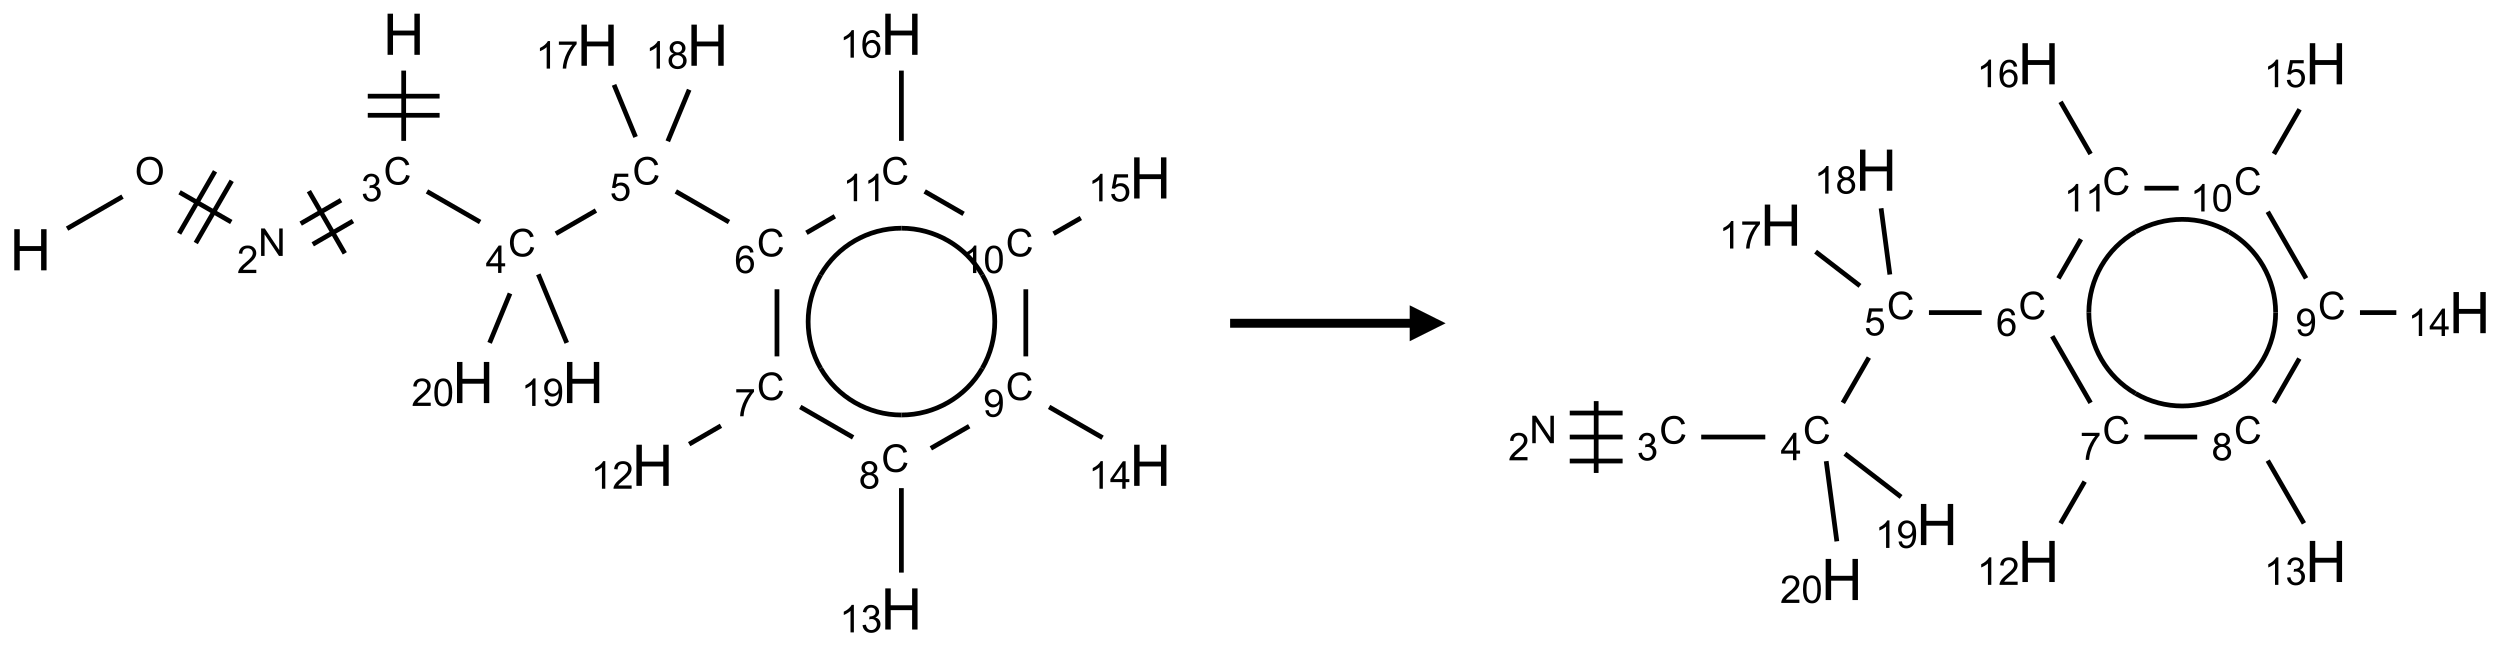 <?xml version="1.0" encoding="UTF-8"?>
<svg xmlns="http://www.w3.org/2000/svg" xmlns:xlink="http://www.w3.org/1999/xlink" width="696" height="180" viewBox="0 0 696 180">
<defs>
<g>
<g id="glyph-0-0">
<path d="M 2 0 L 2 -10 L 10 -10 L 10 0 Z M 2.25 -0.25 L 9.75 -0.25 L 9.75 -9.75 L 2.25 -9.75 Z M 2.25 -0.25 "/>
</g>
<g id="glyph-0-1">
<path d="M 1.281 0 L 1.281 -11.453 L 2.797 -11.453 L 2.797 -6.75 L 8.75 -6.75 L 8.75 -11.453 L 10.266 -11.453 L 10.266 0 L 8.75 0 L 8.75 -5.398 L 2.797 -5.398 L 2.797 0 Z M 1.281 0 "/>
</g>
<g id="glyph-1-0">
<path d="M 1.332 0 L 1.332 -6.668 L 6.668 -6.668 L 6.668 0 Z M 1.5 -0.168 L 6.5 -0.168 L 6.5 -6.5 L 1.5 -6.5 Z M 1.5 -0.168 "/>
</g>
<g id="glyph-1-1">
<path d="M 0.516 -3.719 C 0.516 -4.984 0.855 -5.977 1.535 -6.695 C 2.215 -7.414 3.094 -7.77 4.172 -7.77 C 4.875 -7.77 5.512 -7.602 6.078 -7.266 C 6.645 -6.93 7.074 -6.461 7.371 -5.855 C 7.668 -5.254 7.816 -4.57 7.816 -3.809 C 7.816 -3.035 7.66 -2.34 7.348 -1.73 C 7.035 -1.117 6.594 -0.656 6.02 -0.34 C 5.449 -0.027 4.828 0.129 4.168 0.129 C 3.449 0.129 2.805 -0.043 2.238 -0.391 C 1.672 -0.738 1.246 -1.211 0.953 -1.812 C 0.66 -2.414 0.516 -3.047 0.516 -3.719 Z M 1.559 -3.703 C 1.559 -2.781 1.805 -2.059 2.301 -1.527 C 2.793 -1 3.414 -0.734 4.16 -0.734 C 4.922 -0.734 5.547 -1 6.039 -1.535 C 6.531 -2.07 6.777 -2.828 6.777 -3.812 C 6.777 -4.434 6.672 -4.977 6.461 -5.441 C 6.25 -5.902 5.945 -6.262 5.539 -6.52 C 5.133 -6.773 4.68 -6.902 4.176 -6.902 C 3.461 -6.902 2.848 -6.656 2.332 -6.164 C 1.816 -5.672 1.559 -4.852 1.559 -3.703 Z M 1.559 -3.703 "/>
</g>
<g id="glyph-1-2">
<path d="M 0.812 0 L 0.812 -7.637 L 1.848 -7.637 L 5.859 -1.641 L 5.859 -7.637 L 6.828 -7.637 L 6.828 0 L 5.793 0 L 1.781 -6 L 1.781 0 Z M 0.812 0 "/>
</g>
<g id="glyph-1-3">
<path d="M 5.371 -0.902 L 5.371 0 L 0.324 0 C 0.316 -0.227 0.352 -0.441 0.434 -0.652 C 0.562 -0.996 0.766 -1.332 1.051 -1.668 C 1.332 -2 1.742 -2.387 2.277 -2.824 C 3.105 -3.504 3.668 -4.043 3.957 -4.441 C 4.25 -4.84 4.395 -5.215 4.395 -5.566 C 4.395 -5.938 4.262 -6.254 3.996 -6.508 C 3.73 -6.762 3.387 -6.891 2.957 -6.891 C 2.508 -6.891 2.145 -6.754 1.875 -6.484 C 1.605 -6.215 1.469 -5.84 1.465 -5.359 L 0.5 -5.457 C 0.566 -6.176 0.812 -6.727 1.246 -7.102 C 1.676 -7.477 2.254 -7.668 2.98 -7.668 C 3.711 -7.668 4.293 -7.465 4.719 -7.059 C 5.145 -6.652 5.359 -6.148 5.359 -5.547 C 5.359 -5.242 5.297 -4.941 5.172 -4.645 C 5.047 -4.352 4.84 -4.039 4.551 -3.715 C 4.262 -3.387 3.777 -2.938 3.105 -2.371 C 2.543 -1.898 2.18 -1.578 2.02 -1.41 C 1.859 -1.242 1.73 -1.07 1.625 -0.902 Z M 5.371 -0.902 "/>
</g>
<g id="glyph-1-4">
<path d="M 6.27 -2.676 L 7.281 -2.422 C 7.07 -1.594 6.688 -0.961 6.137 -0.523 C 5.586 -0.086 4.914 0.129 4.121 0.129 C 3.297 0.129 2.629 -0.039 2.113 -0.371 C 1.598 -0.707 1.203 -1.191 0.934 -1.828 C 0.664 -2.465 0.531 -3.145 0.531 -3.875 C 0.531 -4.672 0.684 -5.363 0.988 -5.957 C 1.293 -6.547 1.723 -6.996 2.285 -7.305 C 2.844 -7.613 3.461 -7.766 4.137 -7.766 C 4.898 -7.766 5.543 -7.57 6.062 -7.184 C 6.582 -6.793 6.945 -6.246 7.152 -5.543 L 6.156 -5.309 C 5.98 -5.863 5.723 -6.266 5.387 -6.52 C 5.051 -6.773 4.625 -6.902 4.113 -6.902 C 3.527 -6.902 3.039 -6.762 2.645 -6.48 C 2.25 -6.199 1.973 -5.82 1.812 -5.348 C 1.652 -4.871 1.574 -4.383 1.574 -3.879 C 1.574 -3.23 1.668 -2.664 1.855 -2.18 C 2.047 -1.695 2.34 -1.332 2.738 -1.094 C 3.137 -0.855 3.57 -0.734 4.035 -0.734 C 4.602 -0.734 5.082 -0.898 5.473 -1.223 C 5.867 -1.551 6.133 -2.035 6.27 -2.676 Z M 6.27 -2.676 "/>
</g>
<g id="glyph-1-5">
<path d="M 0.449 -2.016 L 1.387 -2.141 C 1.492 -1.609 1.676 -1.227 1.934 -0.992 C 2.191 -0.758 2.508 -0.641 2.879 -0.641 C 3.32 -0.641 3.695 -0.793 3.996 -1.098 C 4.301 -1.402 4.453 -1.781 4.453 -2.234 C 4.453 -2.664 4.312 -3.02 4.031 -3.301 C 3.75 -3.578 3.391 -3.719 2.957 -3.719 C 2.781 -3.719 2.562 -3.684 2.297 -3.613 L 2.402 -4.438 C 2.465 -4.43 2.516 -4.426 2.551 -4.426 C 2.949 -4.426 3.312 -4.531 3.629 -4.738 C 3.949 -4.949 4.109 -5.27 4.109 -5.703 C 4.109 -6.047 3.992 -6.332 3.762 -6.559 C 3.527 -6.785 3.227 -6.895 2.859 -6.895 C 2.496 -6.895 2.191 -6.781 1.949 -6.551 C 1.707 -6.324 1.547 -5.98 1.48 -5.52 L 0.543 -5.688 C 0.656 -6.316 0.918 -6.805 1.324 -7.148 C 1.73 -7.492 2.234 -7.668 2.84 -7.668 C 3.254 -7.668 3.641 -7.578 3.988 -7.398 C 4.34 -7.219 4.609 -6.977 4.793 -6.668 C 4.98 -6.359 5.074 -6.031 5.074 -5.684 C 5.074 -5.352 4.984 -5.051 4.809 -4.781 C 4.629 -4.512 4.367 -4.297 4.02 -4.137 C 4.473 -4.031 4.824 -3.816 5.074 -3.488 C 5.324 -3.16 5.449 -2.75 5.449 -2.254 C 5.449 -1.59 5.203 -1.023 4.719 -0.559 C 4.234 -0.098 3.617 0.137 2.875 0.137 C 2.203 0.137 1.648 -0.062 1.207 -0.465 C 0.762 -0.863 0.512 -1.379 0.449 -2.016 Z M 0.449 -2.016 "/>
</g>
<g id="glyph-1-6">
<path d="M 3.449 0 L 3.449 -1.828 L 0.137 -1.828 L 0.137 -2.688 L 3.621 -7.637 L 4.387 -7.637 L 4.387 -2.688 L 5.418 -2.688 L 5.418 -1.828 L 4.387 -1.828 L 4.387 0 Z M 3.449 -2.688 L 3.449 -6.129 L 1.059 -2.688 Z M 3.449 -2.688 "/>
</g>
<g id="glyph-1-7">
<path d="M 0.441 -2 L 1.426 -2.082 C 1.5 -1.605 1.668 -1.242 1.934 -1.004 C 2.199 -0.762 2.52 -0.641 2.895 -0.641 C 3.348 -0.641 3.73 -0.812 4.043 -1.152 C 4.355 -1.492 4.512 -1.941 4.512 -2.504 C 4.512 -3.039 4.359 -3.461 4.059 -3.77 C 3.758 -4.078 3.367 -4.234 2.879 -4.234 C 2.578 -4.234 2.305 -4.164 2.062 -4.027 C 1.82 -3.891 1.629 -3.715 1.488 -3.496 L 0.609 -3.609 L 1.348 -7.531 L 5.145 -7.531 L 5.145 -6.637 L 2.098 -6.637 L 1.688 -4.582 C 2.145 -4.902 2.625 -5.062 3.129 -5.062 C 3.797 -5.062 4.359 -4.832 4.816 -4.371 C 5.277 -3.91 5.504 -3.312 5.504 -2.59 C 5.504 -1.898 5.305 -1.301 4.902 -0.797 C 4.41 -0.18 3.742 0.129 2.895 0.129 C 2.199 0.129 1.633 -0.062 1.195 -0.453 C 0.758 -0.844 0.504 -1.359 0.441 -2 Z M 0.441 -2 "/>
</g>
<g id="glyph-1-8">
<path d="M 5.309 -5.766 L 4.375 -5.691 C 4.293 -6.059 4.172 -6.328 4.02 -6.496 C 3.766 -6.762 3.453 -6.895 3.082 -6.895 C 2.785 -6.895 2.523 -6.812 2.297 -6.645 C 2 -6.43 1.77 -6.117 1.598 -5.703 C 1.43 -5.289 1.34 -4.703 1.332 -3.938 C 1.559 -4.281 1.836 -4.535 2.16 -4.703 C 2.488 -4.871 2.828 -4.953 3.188 -4.953 C 3.812 -4.953 4.344 -4.723 4.785 -4.262 C 5.223 -3.801 5.441 -3.207 5.441 -2.48 C 5.441 -2 5.34 -1.555 5.133 -1.145 C 4.926 -0.73 4.641 -0.418 4.281 -0.199 C 3.922 0.02 3.512 0.129 3.051 0.129 C 2.27 0.129 1.633 -0.156 1.141 -0.73 C 0.648 -1.305 0.402 -2.254 0.402 -3.574 C 0.402 -5.051 0.672 -6.121 1.219 -6.793 C 1.695 -7.375 2.336 -7.668 3.141 -7.668 C 3.742 -7.668 4.234 -7.5 4.617 -7.16 C 5 -6.824 5.23 -6.359 5.309 -5.766 Z M 1.48 -2.473 C 1.48 -2.152 1.547 -1.844 1.684 -1.547 C 1.82 -1.25 2.016 -1.027 2.262 -0.871 C 2.508 -0.719 2.766 -0.641 3.035 -0.641 C 3.434 -0.641 3.773 -0.801 4.059 -1.121 C 4.344 -1.441 4.484 -1.875 4.484 -2.422 C 4.484 -2.949 4.344 -3.367 4.062 -3.668 C 3.781 -3.973 3.426 -4.125 3 -4.125 C 2.578 -4.125 2.219 -3.973 1.922 -3.668 C 1.625 -3.363 1.48 -2.969 1.48 -2.473 Z M 1.48 -2.473 "/>
</g>
<g id="glyph-1-9">
<path d="M 0.504 -6.637 L 0.504 -7.535 L 5.449 -7.535 L 5.449 -6.809 C 4.961 -6.289 4.48 -5.602 4.004 -4.746 C 3.527 -3.887 3.156 -3.004 2.895 -2.098 C 2.707 -1.461 2.59 -0.762 2.535 0 L 1.574 0 C 1.582 -0.602 1.703 -1.328 1.926 -2.176 C 2.152 -3.027 2.477 -3.848 2.898 -4.637 C 3.32 -5.426 3.77 -6.094 4.246 -6.637 Z M 0.504 -6.637 "/>
</g>
<g id="glyph-1-10">
<path d="M 3.973 0 L 3.035 0 L 3.035 -5.973 C 2.809 -5.758 2.516 -5.543 2.148 -5.328 C 1.781 -5.113 1.453 -4.953 1.16 -4.844 L 1.16 -5.75 C 1.684 -5.996 2.145 -6.297 2.535 -6.645 C 2.93 -6.996 3.207 -7.336 3.371 -7.668 L 3.973 -7.668 Z M 3.973 0 "/>
</g>
<g id="glyph-1-11">
<path d="M 1.887 -4.141 C 1.496 -4.281 1.207 -4.484 1.02 -4.75 C 0.832 -5.016 0.738 -5.328 0.738 -5.699 C 0.738 -6.254 0.938 -6.719 1.34 -7.098 C 1.738 -7.477 2.27 -7.668 2.934 -7.668 C 3.598 -7.668 4.137 -7.473 4.543 -7.086 C 4.949 -6.699 5.152 -6.227 5.152 -5.672 C 5.152 -5.316 5.059 -5.008 4.871 -4.746 C 4.688 -4.484 4.406 -4.281 4.027 -4.141 C 4.496 -3.988 4.852 -3.742 5.098 -3.402 C 5.34 -3.062 5.465 -2.656 5.465 -2.184 C 5.465 -1.531 5.234 -0.98 4.77 -0.535 C 4.309 -0.09 3.703 0.129 2.949 0.129 C 2.195 0.129 1.586 -0.094 1.125 -0.539 C 0.664 -0.984 0.434 -1.543 0.434 -2.207 C 0.434 -2.703 0.559 -3.121 0.809 -3.457 C 1.062 -3.793 1.422 -4.02 1.887 -4.141 Z M 1.699 -5.73 C 1.699 -5.367 1.812 -5.074 2.047 -4.844 C 2.281 -4.613 2.582 -4.5 2.953 -4.5 C 3.312 -4.5 3.609 -4.613 3.84 -4.84 C 4.07 -5.066 4.188 -5.348 4.188 -5.676 C 4.188 -6.02 4.07 -6.309 3.832 -6.543 C 3.594 -6.777 3.297 -6.895 2.941 -6.895 C 2.586 -6.895 2.289 -6.781 2.051 -6.551 C 1.816 -6.324 1.699 -6.047 1.699 -5.73 Z M 1.395 -2.203 C 1.395 -1.938 1.461 -1.676 1.586 -1.426 C 1.711 -1.176 1.902 -0.984 2.152 -0.848 C 2.402 -0.711 2.672 -0.641 2.957 -0.641 C 3.406 -0.641 3.777 -0.785 4.066 -1.074 C 4.359 -1.363 4.504 -1.727 4.504 -2.172 C 4.504 -2.625 4.355 -2.996 4.055 -3.293 C 3.754 -3.586 3.379 -3.734 2.926 -3.734 C 2.484 -3.734 2.121 -3.59 1.832 -3.297 C 1.543 -3.004 1.395 -2.641 1.395 -2.203 Z M 1.395 -2.203 "/>
</g>
<g id="glyph-1-12">
<path d="M 0.582 -1.766 L 1.484 -1.848 C 1.562 -1.426 1.707 -1.117 1.922 -0.926 C 2.137 -0.734 2.414 -0.641 2.75 -0.641 C 3.039 -0.641 3.289 -0.707 3.508 -0.84 C 3.727 -0.973 3.902 -1.148 4.043 -1.367 C 4.18 -1.586 4.297 -1.887 4.391 -2.262 C 4.484 -2.637 4.531 -3.016 4.531 -3.406 C 4.531 -3.449 4.531 -3.512 4.527 -3.594 C 4.34 -3.297 4.082 -3.055 3.758 -2.867 C 3.434 -2.68 3.082 -2.59 2.703 -2.59 C 2.07 -2.59 1.535 -2.816 1.098 -3.277 C 0.66 -3.734 0.441 -4.34 0.441 -5.09 C 0.441 -5.863 0.672 -6.484 1.129 -6.957 C 1.586 -7.43 2.156 -7.668 2.844 -7.668 C 3.34 -7.668 3.793 -7.531 4.207 -7.266 C 4.617 -7 4.93 -6.617 5.145 -6.121 C 5.355 -5.629 5.465 -4.91 5.465 -3.973 C 5.465 -2.996 5.359 -2.223 5.145 -1.645 C 4.934 -1.066 4.617 -0.625 4.199 -0.324 C 3.781 -0.02 3.293 0.129 2.73 0.129 C 2.133 0.129 1.645 -0.035 1.266 -0.367 C 0.887 -0.699 0.66 -1.164 0.582 -1.766 Z M 4.422 -5.137 C 4.422 -5.676 4.277 -6.102 3.992 -6.418 C 3.707 -6.734 3.359 -6.891 2.957 -6.891 C 2.543 -6.891 2.18 -6.719 1.871 -6.379 C 1.562 -6.039 1.406 -5.598 1.406 -5.059 C 1.406 -4.57 1.555 -4.176 1.848 -3.871 C 2.141 -3.566 2.5 -3.418 2.934 -3.418 C 3.367 -3.418 3.723 -3.57 4.004 -3.871 C 4.281 -4.176 4.422 -4.598 4.422 -5.137 Z M 4.422 -5.137 "/>
</g>
<g id="glyph-1-13">
<path d="M 0.441 -3.766 C 0.441 -4.668 0.535 -5.395 0.723 -5.945 C 0.906 -6.496 1.184 -6.922 1.551 -7.219 C 1.918 -7.516 2.375 -7.668 2.934 -7.668 C 3.344 -7.668 3.703 -7.586 4.012 -7.418 C 4.32 -7.254 4.574 -7.016 4.777 -6.707 C 4.977 -6.395 5.137 -6.016 5.25 -5.57 C 5.363 -5.125 5.422 -4.523 5.422 -3.766 C 5.422 -2.871 5.328 -2.148 5.145 -1.598 C 4.961 -1.047 4.688 -0.621 4.32 -0.32 C 3.953 -0.02 3.492 0.129 2.934 0.129 C 2.195 0.129 1.617 -0.133 1.199 -0.66 C 0.695 -1.297 0.441 -2.332 0.441 -3.766 Z M 1.406 -3.766 C 1.406 -2.512 1.555 -1.68 1.848 -1.262 C 2.141 -0.848 2.5 -0.641 2.934 -0.641 C 3.363 -0.641 3.727 -0.848 4.02 -1.266 C 4.312 -1.684 4.457 -2.516 4.457 -3.766 C 4.457 -5.023 4.312 -5.859 4.02 -6.27 C 3.727 -6.684 3.359 -6.891 2.922 -6.891 C 2.492 -6.891 2.148 -6.707 1.891 -6.344 C 1.566 -5.879 1.406 -5.02 1.406 -3.766 Z M 1.406 -3.766 "/>
</g>
</g>
</defs>
<path fill="none" stroke-width="0.033" stroke-linecap="butt" stroke-linejoin="miter" stroke="rgb(0%, 0%, 0%)" stroke-opacity="1" stroke-miterlimit="10" d="M 0.255 1.353 L 0.641 1.13 " transform="matrix(40, 0, 0, 40, 8.467, 9.535)"/>
<path fill="none" stroke-width="0.033" stroke-linecap="butt" stroke-linejoin="miter" stroke="rgb(0%, 0%, 0%)" stroke-opacity="1" stroke-miterlimit="10" d="M 1.038 1.1 L 1.398 1.307 " transform="matrix(40, 0, 0, 40, 8.467, 9.535)"/>
<path fill="none" stroke-width="0.033" stroke-linecap="butt" stroke-linejoin="miter" stroke="rgb(0%, 0%, 0%)" stroke-opacity="1" stroke-miterlimit="10" d="M 1.151 1.453 L 1.401 1.02 " transform="matrix(40, 0, 0, 40, 8.467, 9.535)"/>
<path fill="none" stroke-width="0.033" stroke-linecap="butt" stroke-linejoin="miter" stroke="rgb(0%, 0%, 0%)" stroke-opacity="1" stroke-miterlimit="10" d="M 1.035 1.387 L 1.285 0.954 " transform="matrix(40, 0, 0, 40, 8.467, 9.535)"/>
<path fill="none" stroke-width="0.033" stroke-linecap="butt" stroke-linejoin="miter" stroke="rgb(0%, 0%, 0%)" stroke-opacity="1" stroke-miterlimit="10" d="M 1.965 1.462 L 2.245 1.3 " transform="matrix(40, 0, 0, 40, 8.467, 9.535)"/>
<path fill="none" stroke-width="0.033" stroke-linecap="butt" stroke-linejoin="miter" stroke="rgb(0%, 0%, 0%)" stroke-opacity="1" stroke-miterlimit="10" d="M 1.881 1.318 L 2.162 1.155 " transform="matrix(40, 0, 0, 40, 8.467, 9.535)"/>
<path fill="none" stroke-width="0.033" stroke-linecap="butt" stroke-linejoin="miter" stroke="rgb(0%, 0%, 0%)" stroke-opacity="1" stroke-miterlimit="10" d="M 2.188 1.525 L 1.938 1.092 " transform="matrix(40, 0, 0, 40, 8.467, 9.535)"/>
<path fill="none" stroke-width="0.033" stroke-linecap="butt" stroke-linejoin="miter" stroke="rgb(0%, 0%, 0%)" stroke-opacity="1" stroke-miterlimit="10" d="M 2.598 0.742 L 2.598 0.253 " transform="matrix(40, 0, 0, 40, 8.467, 9.535)"/>
<path fill="none" stroke-width="0.033" stroke-linecap="butt" stroke-linejoin="miter" stroke="rgb(0%, 0%, 0%)" stroke-opacity="1" stroke-miterlimit="10" d="M 2.848 0.431 L 2.348 0.431 " transform="matrix(40, 0, 0, 40, 8.467, 9.535)"/>
<path fill="none" stroke-width="0.033" stroke-linecap="butt" stroke-linejoin="miter" stroke="rgb(0%, 0%, 0%)" stroke-opacity="1" stroke-miterlimit="10" d="M 2.848 0.564 L 2.348 0.564 " transform="matrix(40, 0, 0, 40, 8.467, 9.535)"/>
<path fill="none" stroke-width="0.033" stroke-linecap="butt" stroke-linejoin="miter" stroke="rgb(0%, 0%, 0%)" stroke-opacity="1" stroke-miterlimit="10" d="M 2.76 1.094 L 3.13 1.307 " transform="matrix(40, 0, 0, 40, 8.467, 9.535)"/>
<path fill="none" stroke-width="0.033" stroke-linecap="butt" stroke-linejoin="miter" stroke="rgb(0%, 0%, 0%)" stroke-opacity="1" stroke-miterlimit="10" d="M 3.657 1.388 L 3.936 1.227 " transform="matrix(40, 0, 0, 40, 8.467, 9.535)"/>
<path fill="none" stroke-width="0.033" stroke-linecap="butt" stroke-linejoin="miter" stroke="rgb(0%, 0%, 0%)" stroke-opacity="1" stroke-miterlimit="10" d="M 4.492 1.094 L 4.862 1.307 " transform="matrix(40, 0, 0, 40, 8.467, 9.535)"/>
<path fill="none" stroke-width="0.033" stroke-linecap="butt" stroke-linejoin="miter" stroke="rgb(0%, 0%, 0%)" stroke-opacity="1" stroke-miterlimit="10" d="M 5.196 1.775 L 5.196 2.242 " transform="matrix(40, 0, 0, 40, 8.467, 9.535)"/>
<path fill="none" stroke-width="0.033" stroke-linecap="butt" stroke-linejoin="miter" stroke="rgb(0%, 0%, 0%)" stroke-opacity="1" stroke-miterlimit="10" d="M 4.806 2.725 L 4.585 2.853 " transform="matrix(40, 0, 0, 40, 8.467, 9.535)"/>
<path fill="none" stroke-width="0.033" stroke-linecap="butt" stroke-linejoin="miter" stroke="rgb(0%, 0%, 0%)" stroke-opacity="1" stroke-miterlimit="10" d="M 5.358 2.594 L 5.726 2.806 " transform="matrix(40, 0, 0, 40, 8.467, 9.535)"/>
<path fill="none" stroke-width="0.033" stroke-linecap="butt" stroke-linejoin="miter" stroke="rgb(0%, 0%, 0%)" stroke-opacity="1" stroke-miterlimit="10" d="M 6.062 3.159 L 6.062 3.747 " transform="matrix(40, 0, 0, 40, 8.467, 9.535)"/>
<path fill="none" stroke-width="0.033" stroke-linecap="butt" stroke-linejoin="miter" stroke="rgb(0%, 0%, 0%)" stroke-opacity="1" stroke-miterlimit="10" d="M 6.267 2.882 L 6.534 2.728 " transform="matrix(40, 0, 0, 40, 8.467, 9.535)"/>
<path fill="none" stroke-width="0.033" stroke-linecap="butt" stroke-linejoin="miter" stroke="rgb(0%, 0%, 0%)" stroke-opacity="1" stroke-miterlimit="10" d="M 7.09 2.594 L 7.462 2.808 " transform="matrix(40, 0, 0, 40, 8.467, 9.535)"/>
<path fill="none" stroke-width="0.033" stroke-linecap="butt" stroke-linejoin="miter" stroke="rgb(0%, 0%, 0%)" stroke-opacity="1" stroke-miterlimit="10" d="M 6.928 2.242 L 6.928 1.775 " transform="matrix(40, 0, 0, 40, 8.467, 9.535)"/>
<path fill="none" stroke-width="0.033" stroke-linecap="butt" stroke-linejoin="miter" stroke="rgb(0%, 0%, 0%)" stroke-opacity="1" stroke-miterlimit="10" d="M 7.121 1.388 L 7.311 1.279 " transform="matrix(40, 0, 0, 40, 8.467, 9.535)"/>
<path fill="none" stroke-width="0.033" stroke-linecap="butt" stroke-linejoin="miter" stroke="rgb(0%, 0%, 0%)" stroke-opacity="1" stroke-miterlimit="10" d="M 6.495 1.25 L 6.224 1.094 " transform="matrix(40, 0, 0, 40, 8.467, 9.535)"/>
<path fill="none" stroke-width="0.033" stroke-linecap="butt" stroke-linejoin="miter" stroke="rgb(0%, 0%, 0%)" stroke-opacity="1" stroke-miterlimit="10" d="M 5.599 1.267 L 5.401 1.382 " transform="matrix(40, 0, 0, 40, 8.467, 9.535)"/>
<path fill="none" stroke-width="0.033" stroke-linecap="butt" stroke-linejoin="miter" stroke="rgb(0%, 0%, 0%)" stroke-opacity="1" stroke-miterlimit="10" d="M 6.062 0.742 L 6.062 0.253 " transform="matrix(40, 0, 0, 40, 8.467, 9.535)"/>
<path fill="none" stroke-width="0.033" stroke-linecap="butt" stroke-linejoin="miter" stroke="rgb(0%, 0%, 0%)" stroke-opacity="1" stroke-miterlimit="10" d="M 4.212 0.715 L 4.062 0.352 " transform="matrix(40, 0, 0, 40, 8.467, 9.535)"/>
<path fill="none" stroke-width="0.033" stroke-linecap="butt" stroke-linejoin="miter" stroke="rgb(0%, 0%, 0%)" stroke-opacity="1" stroke-miterlimit="10" d="M 4.436 0.745 L 4.585 0.386 " transform="matrix(40, 0, 0, 40, 8.467, 9.535)"/>
<path fill="none" stroke-width="0.033" stroke-linecap="butt" stroke-linejoin="miter" stroke="rgb(0%, 0%, 0%)" stroke-opacity="1" stroke-miterlimit="10" d="M 3.535 1.671 L 3.733 2.148 " transform="matrix(40, 0, 0, 40, 8.467, 9.535)"/>
<path fill="none" stroke-width="0.033" stroke-linecap="butt" stroke-linejoin="miter" stroke="rgb(0%, 0%, 0%)" stroke-opacity="1" stroke-miterlimit="10" d="M 3.338 1.804 L 3.196 2.148 " transform="matrix(40, 0, 0, 40, 8.467, 9.535)"/>
<path fill="none" stroke-width="0.033" stroke-linecap="butt" stroke-linejoin="miter" stroke="rgb(0%, 0%, 0%)" stroke-opacity="1" stroke-miterlimit="10" d="M 5.5 2.325 C 5.384 2.124 5.384 1.876 5.5 1.675 " transform="matrix(40, 0, 0, 40, 8.467, 9.535)"/>
<path fill="none" stroke-width="0.033" stroke-linecap="butt" stroke-linejoin="miter" stroke="rgb(0%, 0%, 0%)" stroke-opacity="1" stroke-miterlimit="10" d="M 6.062 2.65 C 5.83 2.65 5.616 2.526 5.5 2.325 " transform="matrix(40, 0, 0, 40, 8.467, 9.535)"/>
<path fill="none" stroke-width="0.033" stroke-linecap="butt" stroke-linejoin="miter" stroke="rgb(0%, 0%, 0%)" stroke-opacity="1" stroke-miterlimit="10" d="M 6.625 2.325 C 6.509 2.526 6.294 2.65 6.062 2.65 " transform="matrix(40, 0, 0, 40, 8.467, 9.535)"/>
<path fill="none" stroke-width="0.033" stroke-linecap="butt" stroke-linejoin="miter" stroke="rgb(0%, 0%, 0%)" stroke-opacity="1" stroke-miterlimit="10" d="M 6.625 1.675 C 6.741 1.876 6.741 2.124 6.625 2.325 " transform="matrix(40, 0, 0, 40, 8.467, 9.535)"/>
<path fill="none" stroke-width="0.033" stroke-linecap="butt" stroke-linejoin="miter" stroke="rgb(0%, 0%, 0%)" stroke-opacity="1" stroke-miterlimit="10" d="M 6.062 1.35 C 6.294 1.35 6.509 1.474 6.625 1.675 " transform="matrix(40, 0, 0, 40, 8.467, 9.535)"/>
<path fill="none" stroke-width="0.033" stroke-linecap="butt" stroke-linejoin="miter" stroke="rgb(0%, 0%, 0%)" stroke-opacity="1" stroke-miterlimit="10" d="M 5.5 1.675 C 5.616 1.474 5.83 1.35 6.062 1.35 " transform="matrix(40, 0, 0, 40, 8.467, 9.535)"/>
<g fill="rgb(0%, 0%, 0%)" fill-opacity="1">
<use xlink:href="#glyph-0-1" x="2.695" y="75.262"/>
</g>
<g fill="rgb(0%, 0%, 0%)" fill-opacity="1">
<use xlink:href="#glyph-1-1" x="37.531" y="51.383"/>
</g>
<g fill="rgb(0%, 0%, 0%)" fill-opacity="1">
<use xlink:href="#glyph-1-2" x="71.875" y="71.246"/>
</g>
<g fill="rgb(0%, 0%, 0%)" fill-opacity="1">
<use xlink:href="#glyph-1-3" x="65.984" y="76.016"/>
</g>
<g fill="rgb(0%, 0%, 0%)" fill-opacity="1">
<use xlink:href="#glyph-1-4" x="106.797" y="51.379"/>
</g>
<g fill="rgb(0%, 0%, 0%)" fill-opacity="1">
<use xlink:href="#glyph-1-5" x="100.547" y="56.016"/>
</g>
<g fill="rgb(0%, 0%, 0%)" fill-opacity="1">
<use xlink:href="#glyph-0-1" x="106.617" y="15.262"/>
</g>
<g fill="rgb(0%, 0%, 0%)" fill-opacity="1">
<use xlink:href="#glyph-1-4" x="141.438" y="71.379"/>
</g>
<g fill="rgb(0%, 0%, 0%)" fill-opacity="1">
<use xlink:href="#glyph-1-6" x="135.219" y="75.984"/>
</g>
<g fill="rgb(0%, 0%, 0%)" fill-opacity="1">
<use xlink:href="#glyph-1-4" x="176.078" y="51.379"/>
</g>
<g fill="rgb(0%, 0%, 0%)" fill-opacity="1">
<use xlink:href="#glyph-1-7" x="169.77" y="55.883"/>
</g>
<g fill="rgb(0%, 0%, 0%)" fill-opacity="1">
<use xlink:href="#glyph-1-4" x="210.719" y="71.379"/>
</g>
<g fill="rgb(0%, 0%, 0%)" fill-opacity="1">
<use xlink:href="#glyph-1-8" x="204.473" y="76.016"/>
</g>
<g fill="rgb(0%, 0%, 0%)" fill-opacity="1">
<use xlink:href="#glyph-1-4" x="210.719" y="111.379"/>
</g>
<g fill="rgb(0%, 0%, 0%)" fill-opacity="1">
<use xlink:href="#glyph-1-9" x="204.469" y="115.887"/>
</g>
<g fill="rgb(0%, 0%, 0%)" fill-opacity="1">
<use xlink:href="#glyph-0-1" x="175.898" y="135.262"/>
</g>
<g fill="rgb(0%, 0%, 0%)" fill-opacity="1">
<use xlink:href="#glyph-1-10" x="164.543" y="136.055"/>
<use xlink:href="#glyph-1-3" x="170.475" y="136.055"/>
</g>
<g fill="rgb(0%, 0%, 0%)" fill-opacity="1">
<use xlink:href="#glyph-1-4" x="245.359" y="131.379"/>
</g>
<g fill="rgb(0%, 0%, 0%)" fill-opacity="1">
<use xlink:href="#glyph-1-11" x="239.094" y="136.016"/>
</g>
<g fill="rgb(0%, 0%, 0%)" fill-opacity="1">
<use xlink:href="#glyph-0-1" x="245.18" y="175.262"/>
</g>
<g fill="rgb(0%, 0%, 0%)" fill-opacity="1">
<use xlink:href="#glyph-1-10" x="233.746" y="176.055"/>
<use xlink:href="#glyph-1-5" x="239.678" y="176.055"/>
</g>
<g fill="rgb(0%, 0%, 0%)" fill-opacity="1">
<use xlink:href="#glyph-1-4" x="280.004" y="111.379"/>
</g>
<g fill="rgb(0%, 0%, 0%)" fill-opacity="1">
<use xlink:href="#glyph-1-12" x="273.734" y="116.016"/>
</g>
<g fill="rgb(0%, 0%, 0%)" fill-opacity="1">
<use xlink:href="#glyph-0-1" x="314.465" y="135.262"/>
</g>
<g fill="rgb(0%, 0%, 0%)" fill-opacity="1">
<use xlink:href="#glyph-1-10" x="303.059" y="136.055"/>
<use xlink:href="#glyph-1-6" x="308.991" y="136.055"/>
</g>
<g fill="rgb(0%, 0%, 0%)" fill-opacity="1">
<use xlink:href="#glyph-1-4" x="280.004" y="71.379"/>
</g>
<g fill="rgb(0%, 0%, 0%)" fill-opacity="1">
<use xlink:href="#glyph-1-10" x="267.844" y="76.016"/>
<use xlink:href="#glyph-1-13" x="273.776" y="76.016"/>
</g>
<g fill="rgb(0%, 0%, 0%)" fill-opacity="1">
<use xlink:href="#glyph-0-1" x="314.465" y="55.262"/>
</g>
<g fill="rgb(0%, 0%, 0%)" fill-opacity="1">
<use xlink:href="#glyph-1-10" x="302.973" y="56.055"/>
<use xlink:href="#glyph-1-7" x="308.905" y="56.055"/>
</g>
<g fill="rgb(0%, 0%, 0%)" fill-opacity="1">
<use xlink:href="#glyph-1-4" x="245.359" y="51.379"/>
</g>
<g fill="rgb(0%, 0%, 0%)" fill-opacity="1">
<use xlink:href="#glyph-1-10" x="234.648" y="56.016"/>
<use xlink:href="#glyph-1-10" x="240.581" y="56.016"/>
</g>
<g fill="rgb(0%, 0%, 0%)" fill-opacity="1">
<use xlink:href="#glyph-0-1" x="245.18" y="15.262"/>
</g>
<g fill="rgb(0%, 0%, 0%)" fill-opacity="1">
<use xlink:href="#glyph-1-10" x="233.75" y="16.055"/>
<use xlink:href="#glyph-1-8" x="239.682" y="16.055"/>
</g>
<g fill="rgb(0%, 0%, 0%)" fill-opacity="1">
<use xlink:href="#glyph-0-1" x="160.594" y="18.309"/>
</g>
<g fill="rgb(0%, 0%, 0%)" fill-opacity="1">
<use xlink:href="#glyph-1-10" x="149.156" y="19.102"/>
<use xlink:href="#glyph-1-9" x="155.089" y="19.102"/>
</g>
<g fill="rgb(0%, 0%, 0%)" fill-opacity="1">
<use xlink:href="#glyph-0-1" x="191.207" y="18.309"/>
</g>
<g fill="rgb(0%, 0%, 0%)" fill-opacity="1">
<use xlink:href="#glyph-1-10" x="179.758" y="19.102"/>
<use xlink:href="#glyph-1-11" x="185.69" y="19.102"/>
</g>
<g fill="rgb(0%, 0%, 0%)" fill-opacity="1">
<use xlink:href="#glyph-0-1" x="156.566" y="112.219"/>
</g>
<g fill="rgb(0%, 0%, 0%)" fill-opacity="1">
<use xlink:href="#glyph-1-10" x="145.117" y="113.012"/>
<use xlink:href="#glyph-1-12" x="151.049" y="113.012"/>
</g>
<g fill="rgb(0%, 0%, 0%)" fill-opacity="1">
<use xlink:href="#glyph-0-1" x="125.949" y="112.219"/>
</g>
<g fill="rgb(0%, 0%, 0%)" fill-opacity="1">
<use xlink:href="#glyph-1-3" x="114.543" y="113.012"/>
<use xlink:href="#glyph-1-13" x="120.475" y="113.012"/>
</g>
<path fill-rule="nonzero" fill="rgb(0%, 0%, 0%)" fill-opacity="1" d="M 342.461 91.25 L 392.461 91.25 L 392.461 95 L 402.461 90 L 392.461 85 L 392.461 88.75 L 342.461 88.75 "/>
<path fill="none" stroke-width="0.033" stroke-linecap="butt" stroke-linejoin="miter" stroke="rgb(0%, 0%, 0%)" stroke-opacity="1" stroke-miterlimit="10" d="M 0.237 2.598 L 0.605 2.598 " transform="matrix(40, 0, 0, 40, 427.537, 17.748)"/>
<path fill="none" stroke-width="0.033" stroke-linecap="butt" stroke-linejoin="miter" stroke="rgb(0%, 0%, 0%)" stroke-opacity="1" stroke-miterlimit="10" d="M 0.237 2.765 L 0.605 2.765 " transform="matrix(40, 0, 0, 40, 427.537, 17.748)"/>
<path fill="none" stroke-width="0.033" stroke-linecap="butt" stroke-linejoin="miter" stroke="rgb(0%, 0%, 0%)" stroke-opacity="1" stroke-miterlimit="10" d="M 0.237 2.431 L 0.605 2.431 " transform="matrix(40, 0, 0, 40, 427.537, 17.748)"/>
<path fill="none" stroke-width="0.033" stroke-linecap="butt" stroke-linejoin="miter" stroke="rgb(0%, 0%, 0%)" stroke-opacity="1" stroke-miterlimit="10" d="M 0.421 2.848 L 0.421 2.348 " transform="matrix(40, 0, 0, 40, 427.537, 17.748)"/>
<path fill="none" stroke-width="0.033" stroke-linecap="butt" stroke-linejoin="miter" stroke="rgb(0%, 0%, 0%)" stroke-opacity="1" stroke-miterlimit="10" d="M 1.152 2.598 L 1.598 2.598 " transform="matrix(40, 0, 0, 40, 427.537, 17.748)"/>
<path fill="none" stroke-width="0.033" stroke-linecap="butt" stroke-linejoin="miter" stroke="rgb(0%, 0%, 0%)" stroke-opacity="1" stroke-miterlimit="10" d="M 2.138 2.36 L 2.319 2.045 " transform="matrix(40, 0, 0, 40, 427.537, 17.748)"/>
<path fill="none" stroke-width="0.033" stroke-linecap="butt" stroke-linejoin="miter" stroke="rgb(0%, 0%, 0%)" stroke-opacity="1" stroke-miterlimit="10" d="M 2.737 1.732 L 3.104 1.732 " transform="matrix(40, 0, 0, 40, 427.537, 17.748)"/>
<path fill="none" stroke-width="0.033" stroke-linecap="butt" stroke-linejoin="miter" stroke="rgb(0%, 0%, 0%)" stroke-opacity="1" stroke-miterlimit="10" d="M 3.595 1.896 L 3.862 2.36 " transform="matrix(40, 0, 0, 40, 427.537, 17.748)"/>
<path fill="none" stroke-width="0.033" stroke-linecap="butt" stroke-linejoin="miter" stroke="rgb(0%, 0%, 0%)" stroke-opacity="1" stroke-miterlimit="10" d="M 3.821 2.908 L 3.653 3.199 " transform="matrix(40, 0, 0, 40, 427.537, 17.748)"/>
<path fill="none" stroke-width="0.033" stroke-linecap="butt" stroke-linejoin="miter" stroke="rgb(0%, 0%, 0%)" stroke-opacity="1" stroke-miterlimit="10" d="M 4.237 2.598 L 4.604 2.598 " transform="matrix(40, 0, 0, 40, 427.537, 17.748)"/>
<path fill="none" stroke-width="0.033" stroke-linecap="butt" stroke-linejoin="miter" stroke="rgb(0%, 0%, 0%)" stroke-opacity="1" stroke-miterlimit="10" d="M 5.095 2.762 L 5.347 3.199 " transform="matrix(40, 0, 0, 40, 427.537, 17.748)"/>
<path fill="none" stroke-width="0.033" stroke-linecap="butt" stroke-linejoin="miter" stroke="rgb(0%, 0%, 0%)" stroke-opacity="1" stroke-miterlimit="10" d="M 5.138 2.36 L 5.315 2.052 " transform="matrix(40, 0, 0, 40, 427.537, 17.748)"/>
<path fill="none" stroke-width="0.033" stroke-linecap="butt" stroke-linejoin="miter" stroke="rgb(0%, 0%, 0%)" stroke-opacity="1" stroke-miterlimit="10" d="M 5.737 1.732 L 5.99 1.732 " transform="matrix(40, 0, 0, 40, 427.537, 17.748)"/>
<path fill="none" stroke-width="0.033" stroke-linecap="butt" stroke-linejoin="miter" stroke="rgb(0%, 0%, 0%)" stroke-opacity="1" stroke-miterlimit="10" d="M 5.362 1.494 L 5.095 1.03 " transform="matrix(40, 0, 0, 40, 427.537, 17.748)"/>
<path fill="none" stroke-width="0.033" stroke-linecap="butt" stroke-linejoin="miter" stroke="rgb(0%, 0%, 0%)" stroke-opacity="1" stroke-miterlimit="10" d="M 5.138 0.628 L 5.317 0.317 " transform="matrix(40, 0, 0, 40, 427.537, 17.748)"/>
<path fill="none" stroke-width="0.033" stroke-linecap="butt" stroke-linejoin="miter" stroke="rgb(0%, 0%, 0%)" stroke-opacity="1" stroke-miterlimit="10" d="M 4.475 0.866 L 4.237 0.866 " transform="matrix(40, 0, 0, 40, 427.537, 17.748)"/>
<path fill="none" stroke-width="0.033" stroke-linecap="butt" stroke-linejoin="miter" stroke="rgb(0%, 0%, 0%)" stroke-opacity="1" stroke-miterlimit="10" d="M 3.795 1.221 L 3.638 1.494 " transform="matrix(40, 0, 0, 40, 427.537, 17.748)"/>
<path fill="none" stroke-width="0.033" stroke-linecap="butt" stroke-linejoin="miter" stroke="rgb(0%, 0%, 0%)" stroke-opacity="1" stroke-miterlimit="10" d="M 3.862 0.628 L 3.653 0.265 " transform="matrix(40, 0, 0, 40, 427.537, 17.748)"/>
<path fill="none" stroke-width="0.033" stroke-linecap="butt" stroke-linejoin="miter" stroke="rgb(0%, 0%, 0%)" stroke-opacity="1" stroke-miterlimit="10" d="M 2.257 1.546 L 1.948 1.308 " transform="matrix(40, 0, 0, 40, 427.537, 17.748)"/>
<path fill="none" stroke-width="0.033" stroke-linecap="butt" stroke-linejoin="miter" stroke="rgb(0%, 0%, 0%)" stroke-opacity="1" stroke-miterlimit="10" d="M 2.465 1.467 L 2.404 1.006 " transform="matrix(40, 0, 0, 40, 427.537, 17.748)"/>
<path fill="none" stroke-width="0.033" stroke-linecap="butt" stroke-linejoin="miter" stroke="rgb(0%, 0%, 0%)" stroke-opacity="1" stroke-miterlimit="10" d="M 2.152 2.714 L 2.543 3.015 " transform="matrix(40, 0, 0, 40, 427.537, 17.748)"/>
<path fill="none" stroke-width="0.033" stroke-linecap="butt" stroke-linejoin="miter" stroke="rgb(0%, 0%, 0%)" stroke-opacity="1" stroke-miterlimit="10" d="M 2.022 2.766 L 2.096 3.324 " transform="matrix(40, 0, 0, 40, 427.537, 17.748)"/>
<path fill="none" stroke-width="0.033" stroke-linecap="butt" stroke-linejoin="miter" stroke="rgb(0%, 0%, 0%)" stroke-opacity="1" stroke-miterlimit="10" d="M 4.175 2.295 C 3.974 2.179 3.85 1.964 3.85 1.732 " transform="matrix(40, 0, 0, 40, 427.537, 17.748)"/>
<path fill="none" stroke-width="0.033" stroke-linecap="butt" stroke-linejoin="miter" stroke="rgb(0%, 0%, 0%)" stroke-opacity="1" stroke-miterlimit="10" d="M 4.825 2.295 C 4.624 2.411 4.376 2.411 4.175 2.295 " transform="matrix(40, 0, 0, 40, 427.537, 17.748)"/>
<path fill="none" stroke-width="0.033" stroke-linecap="butt" stroke-linejoin="miter" stroke="rgb(0%, 0%, 0%)" stroke-opacity="1" stroke-miterlimit="10" d="M 5.15 1.732 C 5.15 1.964 5.026 2.179 4.825 2.295 " transform="matrix(40, 0, 0, 40, 427.537, 17.748)"/>
<path fill="none" stroke-width="0.033" stroke-linecap="butt" stroke-linejoin="miter" stroke="rgb(0%, 0%, 0%)" stroke-opacity="1" stroke-miterlimit="10" d="M 4.825 1.17 C 5.026 1.286 5.15 1.5 5.15 1.732 " transform="matrix(40, 0, 0, 40, 427.537, 17.748)"/>
<path fill="none" stroke-width="0.033" stroke-linecap="butt" stroke-linejoin="miter" stroke="rgb(0%, 0%, 0%)" stroke-opacity="1" stroke-miterlimit="10" d="M 4.175 1.17 C 4.376 1.054 4.624 1.054 4.825 1.17 " transform="matrix(40, 0, 0, 40, 427.537, 17.748)"/>
<path fill="none" stroke-width="0.033" stroke-linecap="butt" stroke-linejoin="miter" stroke="rgb(0%, 0%, 0%)" stroke-opacity="1" stroke-miterlimit="10" d="M 3.85 1.732 C 3.85 1.5 3.974 1.286 4.175 1.17 " transform="matrix(40, 0, 0, 40, 427.537, 17.748)"/>
<g fill="rgb(0%, 0%, 0%)" fill-opacity="1">
<use xlink:href="#glyph-1-2" x="425.773" y="123.383"/>
</g>
<g fill="rgb(0%, 0%, 0%)" fill-opacity="1">
<use xlink:href="#glyph-1-3" x="419.883" y="128.152"/>
</g>
<g fill="rgb(0%, 0%, 0%)" fill-opacity="1">
<use xlink:href="#glyph-1-4" x="461.945" y="123.516"/>
</g>
<g fill="rgb(0%, 0%, 0%)" fill-opacity="1">
<use xlink:href="#glyph-1-5" x="455.691" y="128.152"/>
</g>
<g fill="rgb(0%, 0%, 0%)" fill-opacity="1">
<use xlink:href="#glyph-1-4" x="501.945" y="123.516"/>
</g>
<g fill="rgb(0%, 0%, 0%)" fill-opacity="1">
<use xlink:href="#glyph-1-6" x="495.723" y="128.121"/>
</g>
<g fill="rgb(0%, 0%, 0%)" fill-opacity="1">
<use xlink:href="#glyph-1-4" x="525.32" y="88.875"/>
</g>
<g fill="rgb(0%, 0%, 0%)" fill-opacity="1">
<use xlink:href="#glyph-1-7" x="519.008" y="93.379"/>
</g>
<g fill="rgb(0%, 0%, 0%)" fill-opacity="1">
<use xlink:href="#glyph-1-4" x="561.945" y="88.875"/>
</g>
<g fill="rgb(0%, 0%, 0%)" fill-opacity="1">
<use xlink:href="#glyph-1-8" x="555.699" y="93.512"/>
</g>
<g fill="rgb(0%, 0%, 0%)" fill-opacity="1">
<use xlink:href="#glyph-1-4" x="585.32" y="123.516"/>
</g>
<g fill="rgb(0%, 0%, 0%)" fill-opacity="1">
<use xlink:href="#glyph-1-9" x="579.066" y="128.023"/>
</g>
<g fill="rgb(0%, 0%, 0%)" fill-opacity="1">
<use xlink:href="#glyph-0-1" x="561.766" y="162.039"/>
</g>
<g fill="rgb(0%, 0%, 0%)" fill-opacity="1">
<use xlink:href="#glyph-1-10" x="550.406" y="162.832"/>
<use xlink:href="#glyph-1-3" x="556.339" y="162.832"/>
</g>
<g fill="rgb(0%, 0%, 0%)" fill-opacity="1">
<use xlink:href="#glyph-1-4" x="621.945" y="123.516"/>
</g>
<g fill="rgb(0%, 0%, 0%)" fill-opacity="1">
<use xlink:href="#glyph-1-11" x="615.676" y="128.152"/>
</g>
<g fill="rgb(0%, 0%, 0%)" fill-opacity="1">
<use xlink:href="#glyph-0-1" x="641.766" y="162.039"/>
</g>
<g fill="rgb(0%, 0%, 0%)" fill-opacity="1">
<use xlink:href="#glyph-1-10" x="630.328" y="162.832"/>
<use xlink:href="#glyph-1-5" x="636.26" y="162.832"/>
</g>
<g fill="rgb(0%, 0%, 0%)" fill-opacity="1">
<use xlink:href="#glyph-1-4" x="645.32" y="88.875"/>
</g>
<g fill="rgb(0%, 0%, 0%)" fill-opacity="1">
<use xlink:href="#glyph-1-12" x="639.051" y="93.512"/>
</g>
<g fill="rgb(0%, 0%, 0%)" fill-opacity="1">
<use xlink:href="#glyph-0-1" x="681.766" y="92.758"/>
</g>
<g fill="rgb(0%, 0%, 0%)" fill-opacity="1">
<use xlink:href="#glyph-1-10" x="670.359" y="93.551"/>
<use xlink:href="#glyph-1-6" x="676.292" y="93.551"/>
</g>
<g fill="rgb(0%, 0%, 0%)" fill-opacity="1">
<use xlink:href="#glyph-1-4" x="621.945" y="54.234"/>
</g>
<g fill="rgb(0%, 0%, 0%)" fill-opacity="1">
<use xlink:href="#glyph-1-10" x="609.785" y="58.871"/>
<use xlink:href="#glyph-1-13" x="615.717" y="58.871"/>
</g>
<g fill="rgb(0%, 0%, 0%)" fill-opacity="1">
<use xlink:href="#glyph-0-1" x="641.766" y="23.477"/>
</g>
<g fill="rgb(0%, 0%, 0%)" fill-opacity="1">
<use xlink:href="#glyph-1-10" x="630.273" y="24.27"/>
<use xlink:href="#glyph-1-7" x="636.206" y="24.27"/>
</g>
<g fill="rgb(0%, 0%, 0%)" fill-opacity="1">
<use xlink:href="#glyph-1-4" x="585.32" y="54.234"/>
</g>
<g fill="rgb(0%, 0%, 0%)" fill-opacity="1">
<use xlink:href="#glyph-1-10" x="574.609" y="58.871"/>
<use xlink:href="#glyph-1-10" x="580.542" y="58.871"/>
</g>
<g fill="rgb(0%, 0%, 0%)" fill-opacity="1">
<use xlink:href="#glyph-0-1" x="561.766" y="23.477"/>
</g>
<g fill="rgb(0%, 0%, 0%)" fill-opacity="1">
<use xlink:href="#glyph-1-10" x="550.336" y="24.27"/>
<use xlink:href="#glyph-1-8" x="556.268" y="24.27"/>
</g>
<g fill="rgb(0%, 0%, 0%)" fill-opacity="1">
<use xlink:href="#glyph-0-1" x="490.031" y="68.406"/>
</g>
<g fill="rgb(0%, 0%, 0%)" fill-opacity="1">
<use xlink:href="#glyph-1-10" x="478.598" y="69.199"/>
<use xlink:href="#glyph-1-9" x="484.53" y="69.199"/>
</g>
<g fill="rgb(0%, 0%, 0%)" fill-opacity="1">
<use xlink:href="#glyph-0-1" x="516.543" y="53.102"/>
</g>
<g fill="rgb(0%, 0%, 0%)" fill-opacity="1">
<use xlink:href="#glyph-1-10" x="505.094" y="53.891"/>
<use xlink:href="#glyph-1-11" x="511.026" y="53.891"/>
</g>
<g fill="rgb(0%, 0%, 0%)" fill-opacity="1">
<use xlink:href="#glyph-0-1" x="533.5" y="151.75"/>
</g>
<g fill="rgb(0%, 0%, 0%)" fill-opacity="1">
<use xlink:href="#glyph-1-10" x="522.047" y="152.543"/>
<use xlink:href="#glyph-1-12" x="527.979" y="152.543"/>
</g>
<g fill="rgb(0%, 0%, 0%)" fill-opacity="1">
<use xlink:href="#glyph-0-1" x="506.984" y="167.055"/>
</g>
<g fill="rgb(0%, 0%, 0%)" fill-opacity="1">
<use xlink:href="#glyph-1-3" x="495.578" y="167.848"/>
<use xlink:href="#glyph-1-13" x="501.51" y="167.848"/>
</g>
</svg>
